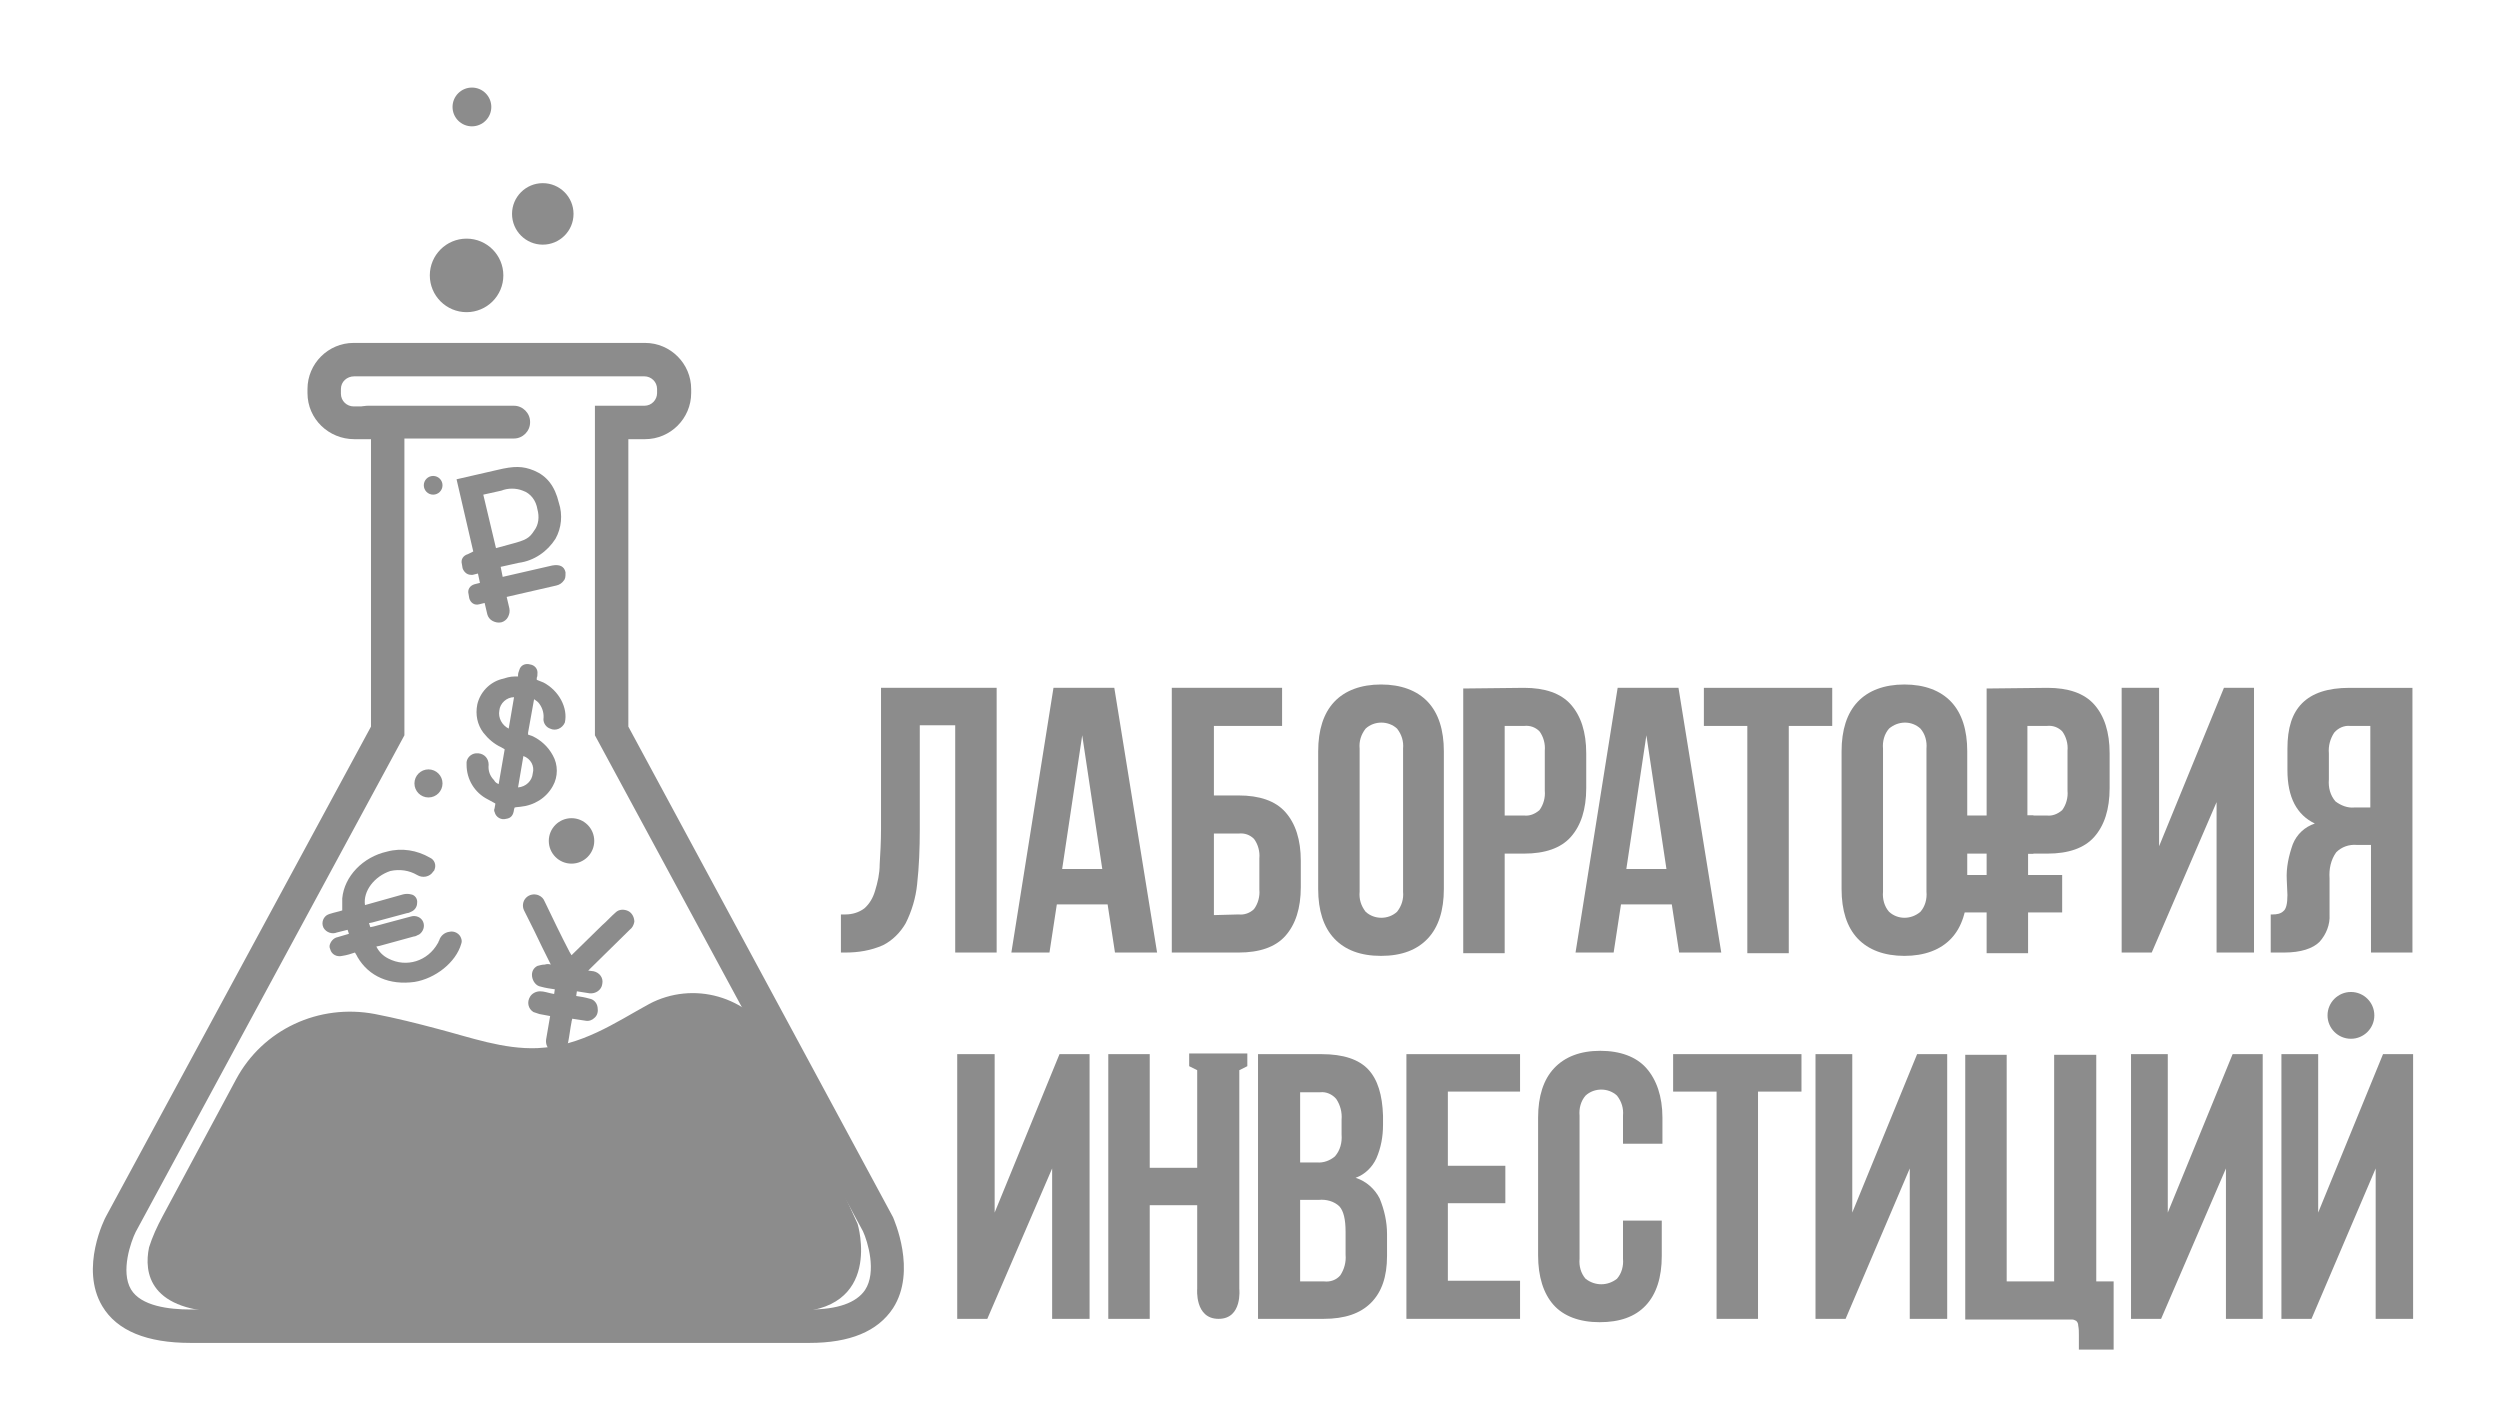 <?xml version="1.0" encoding="UTF-8"?> <!-- Generator: Adobe Illustrator 24.0.2, SVG Export Plug-In . SVG Version: 6.00 Build 0) --> <svg xmlns="http://www.w3.org/2000/svg" xmlns:xlink="http://www.w3.org/1999/xlink" id="Слой_1" x="0px" y="0px" viewBox="0 0 374 213" style="enable-background:new 0 0 374 213;" xml:space="preserve"> <style type="text/css"> .st0{fill:#8C8C8C;} </style> <title>Безымянный-1</title> <path class="st0" d="M137.6,124.1c0,2.8-0.1,5.5-0.4,8.2c-0.2,2-0.8,4-1.7,5.8c-0.8,1.4-2,2.6-3.4,3.3c-1.8,0.8-3.7,1.1-5.6,1.1 h-0.7v-5.7h0.7c1,0,2-0.3,2.8-0.9c0.8-0.7,1.3-1.6,1.6-2.6c0.4-1.3,0.7-2.6,0.7-4c0.1-1.6,0.2-3.4,0.2-5.3v-21.1h17.3v39.6h-6.2v-34 h-5.3V124.1z"></path> <path class="st0" d="M173.1,142.5h-6.3l-1.1-7.2h-7.6l-1.1,7.2h-5.7l6.3-39.6h9.1L173.1,142.5z M158.9,130h6l-3-20L158.9,130z"></path> <path class="st0" d="M181.6,119h3.7c3.1,0,5.5,0.8,7,2.5c1.5,1.7,2.3,4.1,2.3,7.3v3.9c0,3.2-0.8,5.6-2.3,7.3c-1.5,1.7-3.9,2.5-7,2.5 h-10v-39.6h16.5v5.7h-10.2V119z M185.3,136.8c0.8,0.1,1.7-0.2,2.3-0.8c0.6-0.8,0.9-1.9,0.8-2.9v-4.7c0.1-1-0.2-2.1-0.8-2.9 c-0.6-0.6-1.4-0.9-2.3-0.8h-3.7v12.2L185.3,136.8z"></path> <path class="st0" d="M197.2,112.4c0-3.2,0.8-5.7,2.4-7.4s4-2.6,7-2.6s5.4,0.9,7,2.6s2.4,4.2,2.4,7.4V133c0,3.2-0.8,5.7-2.4,7.4 c-1.6,1.7-3.9,2.6-7,2.6s-5.4-0.9-7-2.6s-2.4-4.2-2.4-7.4V112.4z M203.4,133.4c-0.1,1.1,0.2,2.1,0.9,3c1.3,1.2,3.4,1.2,4.7,0 c0.7-0.9,1-1.9,0.9-3V112c0.1-1.1-0.2-2.1-0.9-3c-1.3-1.2-3.4-1.2-4.7,0c-0.7,0.9-1,1.9-0.9,3V133.4z"></path> <path class="st0" d="M228,102.9c3.1,0,5.5,0.8,7,2.5c1.5,1.7,2.3,4.1,2.3,7.3v5.2c0,3.2-0.8,5.6-2.3,7.3s-3.9,2.5-7,2.5h-2.9v14.9 h-6.2v-39.6L228,102.9z M225.1,108.6V122h2.9c0.8,0.1,1.6-0.2,2.3-0.8c0.6-0.8,0.9-1.9,0.8-2.9v-6c0.1-1-0.2-2.1-0.8-2.9 c-0.6-0.6-1.4-0.9-2.3-0.8L225.1,108.6z"></path> <path class="st0" d="M257.5,142.5h-6.3l-1.1-7.2h-7.6l-1.1,7.2h-5.7l6.3-39.6h9.1L257.5,142.5z M243.3,130h6l-3-20L243.3,130z"></path> <path class="st0" d="M254.9,102.9h19.2v5.7h-6.5v34h-6.2v-34h-6.5L254.9,102.9z"></path> <path class="st0" d="M275.5,112.4c0-3.2,0.8-5.7,2.4-7.4s4-2.6,7-2.6s5.4,0.9,7,2.6s2.4,4.2,2.4,7.4V133c0,3.2-0.8,5.7-2.4,7.4 s-4,2.6-7,2.6s-5.4-0.9-7-2.6s-2.4-4.2-2.4-7.4V112.4z M281.7,133.4c-0.1,1.1,0.2,2.2,0.9,3c1.3,1.2,3.3,1.2,4.7,0 c0.7-0.8,1-1.9,0.9-3V112c0.1-1.1-0.2-2.2-0.9-3c-1.3-1.2-3.3-1.2-4.7,0c-0.7,0.8-1,1.9-0.9,3V133.4z"></path> <path class="st0" d="M306.3,102.9c3.1,0,5.5,0.8,7,2.5c1.5,1.7,2.3,4.1,2.3,7.3v5.2c0,3.2-0.8,5.6-2.3,7.3s-3.9,2.5-7,2.5h-2.9v14.9 h-6.2v-39.6L306.3,102.9z M303.3,108.6V122h2.9c0.8,0.1,1.6-0.2,2.3-0.8c0.6-0.8,0.9-1.9,0.8-2.9v-6c0.1-1-0.2-2.1-0.8-2.9 c-0.6-0.6-1.4-0.9-2.3-0.8L303.3,108.6z"></path> <path class="st0" d="M321.9,142.5h-4.5v-39.6h5.6v23.7l9.7-23.7h4.5v39.6h-5.6V120L321.9,142.5z"></path> <path class="st0" d="M342.1,131.6c-0.1-1.8,0.3-3.6,0.9-5.3c0.6-1.5,1.8-2.6,3.3-3.1c-2.7-1.3-4.1-3.9-4.1-8V112 c0-3.1,0.7-5.3,2.2-6.8c1.5-1.5,3.8-2.3,7.1-2.3h9.4v39.6h-6.2v-16.1h-2.1c-1.2-0.1-2.3,0.3-3.1,1.1c-0.8,1.1-1.1,2.5-1,3.9v5.4 c0.1,1.5-0.5,3-1.5,4.1c-1,1-2.8,1.6-5.3,1.6h-2v-5.7h0.3c0.6,0,1.2-0.1,1.6-0.5c0.4-0.3,0.6-1.1,0.6-2.4L342.1,131.6z M351.6,108.6 c-0.9-0.1-1.8,0.3-2.4,1c-0.6,0.9-0.9,2-0.8,3.1v3.9c-0.1,1.2,0.2,2.4,1,3.3c0.8,0.6,1.8,1,2.8,0.9h2.4v-12.2L351.6,108.6z"></path> <path class="st0" d="M147.7,197.3h-4.5v-39.6h5.6v23.7l9.7-23.7h4.5v39.6h-5.6v-22.5L147.7,197.3z"></path> <path class="st0" d="M172,197.3h-6.2v-39.6h6.2v17h7.1v-14.6l-1.2-0.6v-1.9h8.7v1.9l-1.2,0.6v32.7c0,0,0.5,4.5-3.1,4.5 s-3.2-4.5-3.2-4.5v-12.5H172V197.3z"></path> <path class="st0" d="M197.7,157.7c3.3,0,5.6,0.8,7,2.3s2.1,3.8,2.2,6.9v1.4c0,1.7-0.3,3.4-1,5c-0.6,1.3-1.7,2.4-3.1,2.9 c1.6,0.5,2.9,1.7,3.6,3.1c0.7,1.7,1.1,3.5,1.1,5.3v3.3c0,3.1-0.8,5.4-2.4,7s-3.9,2.4-7.1,2.4h-9.8v-39.6L197.7,157.7z M194.5,163.4 v10.5h2.5c1,0.1,2-0.3,2.7-0.9c0.8-0.9,1.1-2.1,1-3.3v-2.2c0.1-1.1-0.2-2.2-0.8-3.1c-0.6-0.7-1.5-1.1-2.4-1L194.5,163.4z M194.5,179.5v12.2h3.6c0.9,0.1,1.8-0.2,2.4-0.9c0.6-0.9,0.9-2,0.8-3.1v-3.4c0-1.9-0.3-3.1-0.9-3.8c-0.8-0.8-2-1.1-3.1-1 L194.5,179.5z"></path> <path class="st0" d="M216.6,174.4h8.6v5.6h-8.6v11.6h10.8v5.7h-17v-39.6h17v5.6h-10.8V174.4z"></path> <path class="st0" d="M248.6,182.6v5.3c0,3.2-0.8,5.7-2.4,7.4s-3.9,2.5-6.9,2.5s-5.4-0.9-6.9-2.6s-2.3-4.2-2.3-7.4v-20.6 c0-3.2,0.8-5.7,2.4-7.4s3.9-2.6,6.9-2.6s5.4,0.9,6.9,2.6s2.4,4.2,2.4,7.4v3.9h-5.9v-4.2c0.1-1.1-0.2-2.1-0.9-3 c-1.3-1.2-3.4-1.2-4.7,0c-0.7,0.8-1,1.9-0.9,3v21.4c-0.1,1.1,0.2,2.2,0.9,3c1.4,1.1,3.3,1.1,4.7,0c0.7-0.8,1-1.9,0.9-3v-5.7 L248.6,182.6z"></path> <path class="st0" d="M250.3,157.7h19.2v5.6H263v34h-6.2v-34h-6.5V157.7z"></path> <path class="st0" d="M276.1,197.3h-4.5v-39.6h5.5v23.7l9.7-23.7h4.5v39.6h-5.6v-22.5L276.1,197.3z"></path> <path class="st0" d="M316.2,191.7v10.2H311c0-0.9,0-1.6,0-2.2c0-0.5,0-0.9-0.1-1.4c0-0.3-0.1-0.5-0.3-0.7c-0.2-0.1-0.4-0.2-0.6-0.2 H294v-39.6h6.2v33.9h7.1v-33.9h6.3v33.9L316.2,191.7z"></path> <path class="st0" d="M323.3,197.3h-4.5v-39.6h5.5v23.7l9.7-23.7h4.5v39.6H333v-22.5L323.3,197.3z"></path> <path class="st0" d="M345.8,197.3h-4.5v-39.6h5.5v23.7l9.7-23.7h4.5v39.6h-5.6v-22.5L345.8,197.3z"></path> <path class="st0" d="M35.3,161.5c4-7.5,12.4-11.4,20.8-9.8c3.1,0.6,6.3,1.4,9.3,2.2c5,1.3,9.9,3.1,15,2.9c6.6-0.3,11.6-3.8,16.7-6.6 c6.6-3.5,14.8-1.2,18.6,5.3l12.6,27.6c0,0,4,13.2-10.2,13.2H34.1c-11.8,0-12.6-5.9-11.8-9.7c0.5-1.6,1.2-3.1,2-4.6L35.3,161.5z"></path> <path class="st0" d="M74.6,117.3c0.3-1.8,0.9-5.2,0.9-5.2l-0.5-0.3c-1.1-0.5-2-1.3-2.7-2.2c-0.9-1.2-1.2-2.7-0.9-4.2 c0.4-1.8,1.8-3.3,3.6-3.8c0.7-0.2,1.3-0.4,2-0.4c0.2,0,0.4,0,0.5,0c0,0,0-0.1,0-0.2c0-0.3,0.1-0.5,0.2-0.8c0.2-0.7,0.9-1,1.6-0.8 c0.7,0.1,1.2,0.7,1.1,1.4c0,0.2,0,0.4-0.1,0.6v0.3c0.3,0.1,0.7,0.3,1,0.4c2.3,1.2,3.7,3.8,3.2,6c-0.4,0.9-1.4,1.3-2.2,0.9 c-0.6-0.2-1-0.8-1-1.4c0.1-0.8-0.1-1.6-0.6-2.3c-0.2-0.3-0.5-0.5-0.8-0.7l-0.9,5v0.3l0.6,0.2c1.3,0.6,2.4,1.6,3.1,2.9 c0.8,1.4,0.8,3.2,0,4.6c-1,1.8-2.8,2.9-4.9,3.1c-0.3,0-0.8,0.1-0.8,0.1s-0.1,0.2-0.1,0.3c-0.1,0.8-0.4,1.3-1.2,1.4 c-0.7,0.2-1.5-0.2-1.7-1c-0.1-0.2-0.1-0.4,0-0.6c0-0.2,0.1-0.4,0.1-0.7l-1.1-0.6c-2-1-3.2-3-3.2-5.2c0-0.2,0-0.3,0-0.4 c0.1-0.8,0.9-1.4,1.7-1.3c0,0,0.1,0,0.1,0c0.9,0.1,1.5,0.8,1.5,1.7c0,0,0,0,0,0c-0.1,0.9,0.2,1.7,0.8,2.3 C74.1,117.1,74.4,117.2,74.6,117.3z M76.9,104.3c-1.1,0-2.1,0.9-2.2,2c-0.2,1.1,0.4,2.2,1.4,2.7L76.9,104.3z M78.3,113.1l-0.8,4.7 c1.2-0.1,2.1-1,2.2-2.1C80,114.6,79.4,113.5,78.3,113.1L78.3,113.1z"></path> <path class="st0" d="M54.6,135.4c1.5-0.4,4.2-1.2,5.7-1.6c0.4-0.1,0.8-0.1,1.2,0c0.6,0.1,1,0.7,0.9,1.3c0,0.6-0.4,1.1-0.9,1.3 c-0.2,0.1-0.4,0.2-0.6,0.2l-5.2,1.4l-0.5,0.1l0.2,0.6l0.5-0.1c1.5-0.4,4.1-1.1,5.6-1.5c0.7-0.2,1.5,0.1,1.8,0.8 c0.3,0.7,0,1.5-0.6,1.9c-0.3,0.1-0.5,0.3-0.8,0.3l-5.1,1.4l-0.5,0.1c0.4,0.8,1,1.4,1.8,1.8c2.7,1.4,5.9,0.4,7.4-2.3 c0.1-0.1,0.1-0.3,0.2-0.4c0.2-0.7,0.8-1.2,1.5-1.3c0.8-0.2,1.6,0.3,1.8,1c0.1,0.3,0.1,0.5,0,0.8c-0.8,2.8-3.9,5.2-7,5.7 c-3.7,0.5-6.8-0.8-8.5-3.7c-0.1-0.2-0.2-0.4-0.4-0.7c-0.6,0.2-1.2,0.4-1.9,0.5c-0.8,0.2-1.6-0.2-1.8-1c-0.1-0.2-0.1-0.3-0.1-0.5 c0.1-0.6,0.6-1.2,1.2-1.3c0.6-0.2,1.1-0.3,1.7-0.5l-0.2-0.6l-1.6,0.4c-0.7,0.3-1.6,0-2-0.7c-0.4-0.8,0-1.7,0.7-2 c0.1,0,0.2-0.1,0.3-0.1c0.6-0.2,1.2-0.3,1.8-0.5c0-0.6,0-1.2,0-1.8c0.3-3.3,3.1-6.2,6.7-7c2.2-0.6,4.5-0.2,6.4,0.9 c0.7,0.3,1,1.1,0.7,1.8c0,0.1-0.1,0.2-0.2,0.3c-0.5,0.8-1.6,1-2.4,0.5c-1.2-0.7-2.6-0.9-4-0.6C56,131.1,54.3,133.3,54.6,135.4z"></path> <path class="st0" d="M82.4,144.3c-0.9-1.8-1.7-3.4-2.5-5.1c-0.5-1-1-2-1.5-3c-0.3-0.6-0.2-1.4,0.3-1.9c0.5-0.5,1.2-0.6,1.8-0.4 c0.5,0.2,0.8,0.5,1,1c1.2,2.5,2.4,5,3.7,7.5c0.1,0.2,0.2,0.3,0.3,0.5l4.6-4.5c0.7-0.6,1.3-1.3,2-1.9c0.5-0.5,1.3-0.5,1.9-0.2 c0.6,0.3,0.9,1,0.9,1.6c-0.1,0.5-0.3,0.9-0.7,1.2l-5.9,5.8l-0.3,0.3l0.8,0.1c0.9,0.2,1.5,1,1.3,1.9c-0.1,0.9-1,1.5-1.9,1.4 c0,0,0,0,0,0c-0.6-0.1-1.3-0.2-1.9-0.3l-0.1,0.7c0.7,0.1,1.3,0.2,2,0.4c0.6,0.1,1.1,0.6,1.2,1.3c0.1,0.6,0,1.2-0.5,1.6 c-0.3,0.3-0.8,0.5-1.3,0.4l-2-0.3c0,0.2-0.1,0.3-0.1,0.5c-0.2,1-0.3,2-0.5,3c-0.1,0.9-1,1.6-1.9,1.5c-0.2,0-0.4-0.1-0.6-0.2 c-0.6-0.3-0.9-1-0.8-1.7c0.2-1.1,0.4-2.3,0.6-3.5l-1.6-0.3c-0.3-0.1-0.6-0.2-0.9-0.3c-0.8-0.5-1-1.5-0.5-2.3 c0.3-0.5,0.9-0.8,1.5-0.8c0.6,0,1.1,0.2,1.6,0.3l0.5,0.1l0.1-0.7c-0.7-0.1-1.4-0.2-2.1-0.4c-0.7-0.1-1.2-0.8-1.3-1.5 c-0.1-0.7,0.2-1.3,0.8-1.6c0.4-0.1,0.7-0.2,1.1-0.2C81.8,144.2,82.1,144.2,82.4,144.3z"></path> <path class="st0" d="M84.6,85.8v-0.2c-0.2-0.9-0.9-1.2-2-1l-7.4,1.7l-0.3-1.5l2.7-0.6c2.3-0.3,4.3-1.7,5.5-3.6 c0.9-1.6,1.1-3.6,0.5-5.4c-0.6-2.5-1.8-4-3.7-4.8c-1.7-0.7-3-0.7-5.5-0.1l-6.1,1.4l2.5,10.8L70,82.9c-0.7,0.2-1.1,0.8-0.9,1.5 c0,0,0,0,0,0l0.1,0.6c0.1,0.3,0.3,0.6,0.6,0.8c0.3,0.2,0.6,0.2,0.9,0.2l0.8-0.2l0.3,1.4L71,87.4c-0.7,0.2-1.1,0.8-0.9,1.5l0.1,0.6 c0.2,0.7,0.8,1.1,1.5,0.9c0,0,0,0,0,0l0.8-0.2l0.4,1.7c0.1,0.4,0.4,0.8,0.8,1c0.4,0.2,0.8,0.3,1.3,0.2h0c0.4-0.1,0.8-0.4,1-0.8 c0.2-0.4,0.3-0.8,0.2-1.3l-0.4-1.7l7.4-1.7c0.5-0.1,0.9-0.4,1.1-0.7C84.6,86.6,84.6,86.2,84.6,85.8z M79.9,79.4 c-0.7,1.1-1.2,1.4-3.5,2L74.2,82l-1.9-8l2.7-0.6c1-0.4,2.2-0.4,3.2,0c1.2,0.4,2,1.5,2.2,2.8C80.7,77.3,80.6,78.5,79.9,79.4z"></path> <path class="st0" d="M121.1,200.9H28.5c-6.5,0-11-1.8-13.2-5.5c-3.4-5.7,0.4-13.2,0.6-13.5l39.6-73.2v-43H53c-3.8,0-7-3-7-6.9 c0,0,0,0,0,0v-0.6c0-3.8,3.1-6.9,6.9-6.9c0,0,0,0,0.1,0h43.5c3.8,0,6.9,3.1,6.9,6.9v0.6c0,3.8-3.1,6.9-6.9,6.9H94v43l39.6,73.4 c0.1,0.3,3.6,8,0,13.6C131.3,199.2,127.1,200.9,121.1,200.9z M53,56.3c-1.1,0-2,0.8-2,1.9c0,0,0,0,0,0.1v0.6c0,1.1,0.9,1.9,1.9,1.9 c0,0,0,0,0.1,0h7.5V110l-40.2,74.3c-0.7,1.4-2.3,5.9-0.7,8.6c1.5,2.5,5.7,3,8.9,3h92.6c4.2,0,7-1,8.3-2.9c1.8-2.7,0.4-7.3-0.3-8.8 L89,110V60.7h7.4c1.1,0,1.9-0.9,1.9-1.9l0,0v-0.6c0-1.1-0.9-1.9-1.9-1.9l0,0L53,56.3z"></path> <circle class="st0" cx="85.5" cy="125.8" r="3.4"></circle> <circle class="st0" cx="351.7" cy="151.9" r="3.5"></circle> <circle class="st0" cx="64.1" cy="117.2" r="2.1"></circle> <circle class="st0" cx="64.8" cy="72.6" r="1.4"></circle> <circle class="st0" cx="70.6" cy="16" r="2.9"></circle> <circle class="st0" cx="81.2" cy="32" r="4.6"></circle> <circle class="st0" cx="69.8" cy="41.2" r="5.5"></circle> <rect x="293.5" y="122" class="st0" width="10.7" height="5.7"></rect> <rect x="293.5" y="130.9" class="st0" width="15" height="5.6"></rect> <path class="st0" d="M55,60.7h21.9c1.3,0,2.4,1.1,2.4,2.4v0.1c0,1.3-1.1,2.4-2.4,2.4H55c-1.3,0-2.4-1.1-2.4-2.4v-0.1 C52.6,61.8,53.6,60.7,55,60.7z"></path> </svg> 